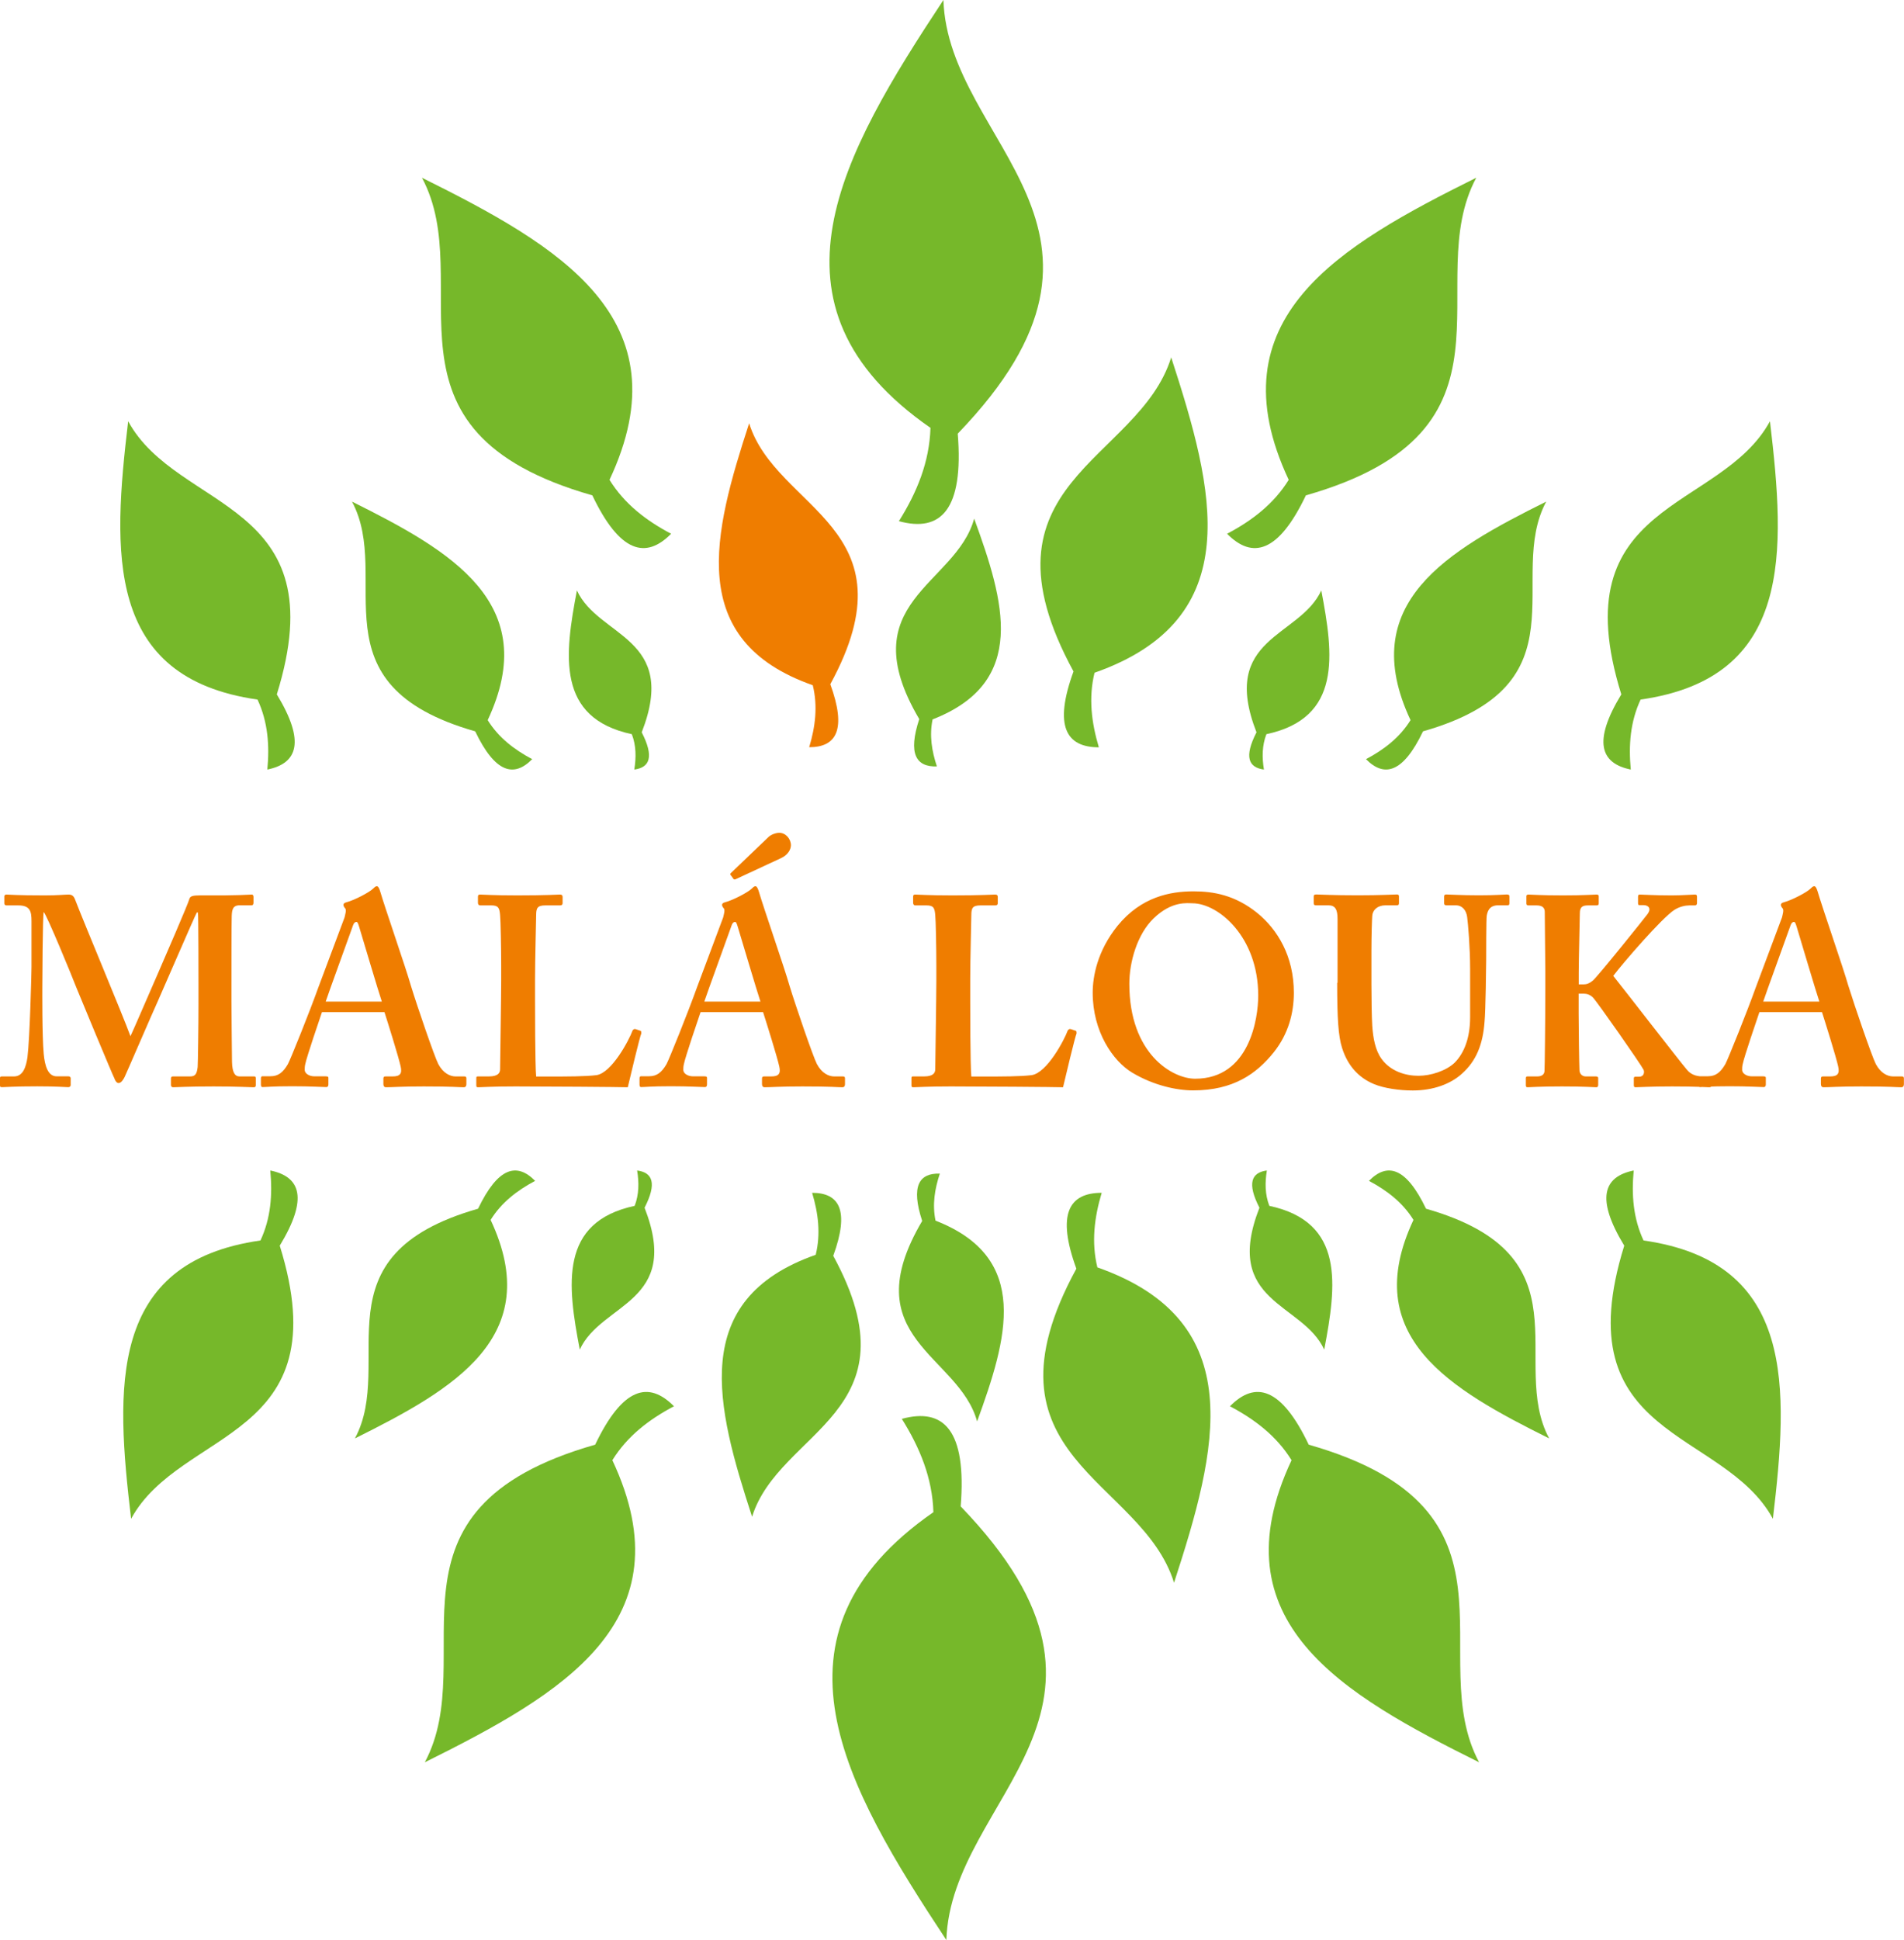 <?xml version="1.0" encoding="UTF-8"?>
<svg id="Vrstva_1" data-name="Vrstva 1" xmlns="http://www.w3.org/2000/svg" viewBox="0 0 207.39 211.21">
  <defs>
    <style>
      .cls-1 {
        fill: #76b82a;
      }

      .cls-1, .cls-2, .cls-3 {
        stroke-width: 0px;
      }

      .cls-1, .cls-3 {
        fill-rule: evenodd;
      }

      .cls-2, .cls-3 {
        fill: #ef7d00;
      }
    </style>
  </defs>
  <path class="cls-1" d="M104.32,47.21c21.52-22.3-1.04-31.47-1.56-47.21-11.03,16.7-20.64,33.25-1.41,46.58-.11,3.72-1.48,7.04-3.44,10.16,4.55,1.24,7.08-1.2,6.41-9.54"/>
  <path class="cls-3" d="M90.44,74.49c9.34-17.14-5.9-18.94-8.84-28.41-3.91,11.99-6.98,23.64,6.93,28.52.56,2.28.28,4.52-.39,6.75,2.97,0,4.1-1.92,2.3-6.86"/>
  <path class="cls-1" d="M116.93,73.1c-11.24-20.63,7.1-22.79,10.64-34.19,4.7,14.43,8.4,28.45-8.35,34.33-.67,2.74-.33,5.44.47,8.12-3.57,0-4.93-2.31-2.76-8.26"/>
  <path class="cls-1" d="M100.13,78.29c-7.55-12.79,3.99-14.55,5.98-21.83,3.28,9.01,5.92,17.79-4.53,21.86-.36,1.75-.09,3.44.47,5.12-2.26.07-3.17-1.35-1.92-5.16"/>
  <path class="cls-1" d="M64.52,53.93c-24.76-7.06-12.37-23.05-18.56-34.58,14.89,7.4,28.69,15.29,20.43,32.89,1.63,2.63,4,4.44,6.71,5.87-2.75,2.79-5.59,2.09-8.58-4.18"/>
  <path class="cls-1" d="M142.24,53.93c24.76-7.06,12.37-23.05,18.56-34.58-14.89,7.4-28.69,15.29-20.43,32.89-1.63,2.63-4,4.44-6.71,5.87,2.75,2.79,5.59,2.09,8.58-4.18"/>
  <path class="cls-1" d="M51.76,79.62c-17.91-5.1-8.95-16.68-13.42-25.01,10.77,5.36,20.76,11.06,14.78,23.79,1.18,1.9,2.89,3.21,4.85,4.25-1.99,2.02-4.04,1.51-6.21-3.03"/>
  <path class="cls-1" d="M155,79.62c17.91-5.1,8.95-16.68,13.42-25.01-10.77,5.36-20.76,11.06-14.78,23.79-1.18,1.9-2.89,3.21-4.85,4.25,1.99,2.02,4.04,1.51,6.21-3.03"/>
  <path class="cls-1" d="M69.9,79.72c4.05-10.38-4.7-10.3-7.06-15.44-1.35,7.07-2.24,13.89,5.98,15.65.48,1.25.48,2.54.27,3.85,1.68-.22,2.18-1.38.81-4.05"/>
  <path class="cls-1" d="M136.86,79.72c-4.05-10.38,4.7-10.3,7.06-15.44,1.35,7.07,2.24,13.89-5.98,15.65-.48,1.25-.48,2.54-.27,3.85-1.68-.22-2.18-1.38-.81-4.05"/>
  <path class="cls-1" d="M30.15,75.6c6.61-21.21-10.8-19.83-16.19-29.74-1.69,14.25-2.53,27.94,14.09,30.3,1.13,2.42,1.32,4.98,1.07,7.62,3.31-.67,4.15-3.05,1.04-8.17"/>
  <path class="cls-1" d="M176.6,75.6c-6.61-21.21,10.8-19.83,16.19-29.74,1.69,14.25,2.52,27.94-14.09,30.3-1.13,2.42-1.32,4.98-1.07,7.62-3.31-.67-4.15-3.05-1.04-8.17"/>
  <path class="cls-1" d="M104.64,164c21.52,22.3-1.04,31.47-1.56,47.21-11.03-16.7-20.64-33.25-1.41-46.58-.11-3.72-1.48-7.03-3.44-10.16,4.55-1.24,7.08,1.2,6.41,9.54"/>
  <path class="cls-1" d="M90.76,136.72c9.34,17.14-5.9,18.94-8.84,28.41-3.91-11.99-6.98-23.64,6.93-28.52.56-2.28.28-4.52-.39-6.75,2.97,0,4.1,1.92,2.3,6.86"/>
  <path class="cls-1" d="M117.24,138.12c-11.24,20.63,7.1,22.79,10.64,34.19,4.7-14.43,8.4-28.45-8.35-34.33-.67-2.74-.33-5.44.47-8.12-3.57,0-4.93,2.31-2.76,8.26"/>
  <path class="cls-1" d="M100.45,132.92c-7.55,12.79,3.99,14.55,5.98,21.83,3.28-9.01,5.92-17.79-4.53-21.86-.36-1.75-.09-3.44.47-5.12-2.26-.07-3.17,1.35-1.92,5.16"/>
  <path class="cls-1" d="M64.83,157.28c-24.76,7.06-12.37,23.05-18.56,34.58,14.89-7.4,28.69-15.29,20.43-32.89,1.63-2.63,4-4.44,6.71-5.87-2.75-2.79-5.59-2.09-8.58,4.18"/>
  <path class="cls-1" d="M142.55,157.28c24.76,7.06,12.37,23.05,18.56,34.58-14.89-7.4-28.69-15.29-20.43-32.89-1.63-2.63-4-4.44-6.71-5.87,2.75-2.79,5.59-2.09,8.58,4.18"/>
  <path class="cls-1" d="M52.08,131.59c-17.91,5.11-8.95,16.68-13.42,25.01,10.77-5.36,20.76-11.06,14.78-23.79,1.18-1.9,2.89-3.21,4.85-4.25-1.99-2.02-4.04-1.51-6.21,3.02"/>
  <path class="cls-1" d="M155.32,131.59c17.91,5.11,8.95,16.68,13.42,25.01-10.77-5.36-20.76-11.06-14.78-23.79-1.18-1.9-2.89-3.21-4.85-4.25,1.99-2.02,4.04-1.51,6.21,3.02"/>
  <path class="cls-1" d="M70.21,131.49c4.05,10.38-4.7,10.3-7.06,15.44-1.35-7.07-2.24-13.89,5.98-15.65.48-1.25.48-2.54.27-3.85,1.68.22,2.18,1.38.81,4.05"/>
  <path class="cls-1" d="M137.18,131.49c-4.05,10.38,4.7,10.3,7.06,15.44,1.35-7.07,2.24-13.89-5.98-15.65-.48-1.25-.48-2.54-.27-3.85-1.68.22-2.18,1.38-.81,4.05"/>
  <path class="cls-1" d="M30.47,135.61c6.61,21.21-10.8,19.83-16.19,29.74-1.69-14.25-2.53-27.94,14.09-30.3,1.13-2.42,1.32-4.98,1.07-7.62,3.31.67,4.15,3.05,1.04,8.17"/>
  <path class="cls-1" d="M176.92,135.61c-6.61,21.21,10.8,19.83,16.19,29.74,1.69-14.25,2.52-27.94-14.09-30.3-1.13-2.42-1.32-4.98-1.07-7.62-3.31.67-4.15,3.05-1.04,8.17"/>
  <path class="cls-2" d="M192.06,109.03c.21-.68,2.85-7.9,2.97-8.28.09-.26.21-.38.38-.38.12,0,.18.18.29.53.18.59,2.17,7.28,2.47,8.14h-6.11M198.46,110.2c.35,1.09,1.53,4.85,1.76,5.9.18.79-.06,1.09-.88,1.09h-.76c-.18,0-.24.06-.24.24v.59c0,.18.06.35.29.35.65,0,1.65-.09,4.11-.09,3.23,0,3.82.09,4.35.09.24,0,.29-.18.29-.35v-.62c0-.15-.06-.21-.24-.21h-.94c-.59,0-1.35-.35-1.88-1.35-.41-.79-2.29-6.26-3-8.55-.53-1.88-2.82-8.46-3.35-10.28-.06-.18-.18-.53-.35-.53-.15,0-.26.12-.44.29-.35.35-1.97,1.23-2.91,1.47-.24.06-.29.18-.29.29,0,.09.09.27.18.35.18.18,0,.71-.06,1-.29.76-2.67,7.11-2.88,7.69-.88,2.47-3,7.75-3.29,8.28-.53.91-1.06,1.32-1.88,1.32h-.88c-.12,0-.18.06-.18.24v.56c0,.21,0,.38.18.38.41,0,1.06-.09,3.23-.09,2.05,0,3.29.09,3.7.09.18,0,.24-.12.24-.29v-.73c0-.09-.06-.15-.29-.15h-1.23c-.59,0-1.06-.32-1.06-.7,0-.15,0-.38.06-.62.15-.79,1.59-4.99,1.82-5.67h6.81ZM171.97,108.18h.53c.35,0,.71.12,1,.41.47.47,5.23,7.28,5.52,7.87.12.24.06.76-.47.76h-.41c-.12,0-.18.06-.18.18v.73c0,.18.06.24.18.24.41,0,1.53-.09,3.99-.09,2.7,0,3.76.09,4.05.09.18,0,.24-.06.24-.24v-.73c0-.09-.06-.21-.24-.21h-.65c-.47,0-1.23-.06-1.76-.7-.88-1.03-6.87-8.78-8.05-10.25,1.12-1.47,5.26-6.26,6.64-7.17.59-.38,1.23-.5,1.65-.5h.59c.12,0,.24-.06.24-.24v-.73c0-.15-.06-.21-.24-.21-.35,0-1.35.09-2.53.09-1.94,0-3.11-.09-3.47-.09-.12,0-.18.06-.18.24v.7c0,.15.03.21.15.21h.44c.53,0,.88.35.47.94-.32.44-5.43,6.81-5.99,7.28-.35.29-.65.41-1,.41h-.53v-1.29c0-1.41.12-5.99.12-6.46,0-.68.29-.85.88-.85h.94c.18,0,.24-.06.24-.24v-.73c0-.15-.06-.21-.24-.21-.41,0-1.35.09-3.64.09-2.53,0-3.41-.09-3.76-.09-.18,0-.24.06-.24.18v.79c0,.15.06.21.24.21h.88c.71,0,.88.35.88.71,0,.26.06,5.9.06,6.43v1.7c0,3.64-.06,8.99-.09,9.22-.03.32-.26.56-.79.56h-1.06c-.12,0-.18.06-.18.18v.79c0,.15.06.21.18.21.29,0,1.23-.09,3.76-.09s3.41.09,3.76.09c.12,0,.18-.12.18-.24v-.79c0-.09-.12-.15-.24-.15h-1.12c-.35,0-.65-.24-.68-.65-.03-.44-.09-4.73-.09-6.2v-2.17ZM145.65,107c0,3.85.12,5.79.53,7.08.59,1.88,1.76,3.23,3.47,3.94,1.12.47,2.82.7,4.23.7,2.23,0,4.11-.7,5.35-1.82,1.59-1.41,2.29-3.23,2.47-5.64.12-1.17.18-6.29.18-6.7,0-.38,0-4.49.06-4.85.06-.32.18-1.15,1.23-1.15h1.06c.15,0,.18-.09.18-.26v-.68c0-.15-.03-.24-.29-.24-.24,0-1.18.09-3,.09-1.94,0-3.29-.09-3.58-.09-.18,0-.24.06-.24.24v.73c0,.12.06.21.24.21h1.06c.65,0,1.12.53,1.21,1.29.09.68.32,3.26.32,5.61v5.29c0,2.14-.59,3.85-1.7,4.96-.94.88-2.58,1.41-3.94,1.41s-3-.47-3.99-1.82c-.7-.94-.94-2.29-1.03-3.64-.06-.94-.09-3.03-.09-4.49v-3.64c0-1.7.06-3.47.09-3.82.03-.62.56-1.15,1.44-1.15h1.23c.18,0,.24-.06.24-.24v-.73c0-.15-.06-.21-.24-.21-.35,0-1.76.09-4.23.09-2.82,0-4.23-.09-4.52-.09-.24,0-.29.06-.29.24v.68c0,.21.06.26.24.26h1.35c.76,0,1,.47,1,1.47v6.96ZM129.88,98.34c2.82,0,7.17,3.64,7.17,10.05,0,2.47-.94,9.05-6.87,9.05-2.47,0-7.17-2.7-7.17-10.34,0-2.35.85-5.38,2.64-7.11,2-1.94,3.7-1.65,4.23-1.65ZM130,97.04c-2.53,0-5.7.59-8.28,3.76-2.2,2.73-2.7,5.52-2.7,7.28,0,4.23,2.2,7.43,4.29,8.69,2.35,1.41,4.88,1.94,6.64,1.94,4.41,0,6.93-1.82,8.81-4.17,1.59-2,2.17-4.29,2.17-6.46,0-3.99-1.79-6.9-3.99-8.69-2.41-1.94-4.76-2.35-6.93-2.35ZM116.66,112.05c-.18-.06-.23,0-.35.12-.41,1.12-2.29,4.64-3.94,4.88-1.18.15-3.29.15-4.93.15h-1.64c-.12-1.26-.12-7.61-.12-8.14v-2.53c0-2.06.12-6.46.12-6.87,0-.79.12-1.09,1-1.09h1.59c.24,0,.29-.12.29-.24v-.68c0-.15-.06-.26-.29-.26s-1.47.09-4.64.09c-2.7,0-3.76-.09-4.05-.09-.18,0-.24.06-.24.24v.68c0,.09.06.26.24.26h1.23c.76,0,.88.29.94,1.06.06.5.12,3.61.12,5.49v1.65c0,1.76-.12,9.1-.12,9.63,0,.38-.18.79-1.23.79h-1.18c-.18,0-.18.06-.18.24v.68c0,.21,0,.26.24.26.35,0,1.41-.09,4.05-.09,3,0,11.46.06,12.22.09.18-.79,1.35-5.67,1.47-5.85,0-.18,0-.24-.06-.29l-.53-.18ZM79.92,95.72s.12.06.21,0l4.93-2.29c.71-.32,1.09-.91,1.09-1.41,0-.68-.56-1.35-1.26-1.35-.41,0-.94.2-1.23.5l-4.02,3.85c-.09.06-.12.18-.06.24l.35.47ZM76.72,109.03c.21-.68,2.85-7.9,2.97-8.28.09-.26.21-.38.38-.38.12,0,.18.18.29.53.18.59,2.17,7.28,2.47,8.14h-6.11ZM83.12,110.2c.35,1.09,1.53,4.85,1.76,5.9.18.79-.06,1.09-.88,1.09h-.76c-.18,0-.24.06-.24.24v.59c0,.18.06.35.29.35.65,0,1.65-.09,4.11-.09,3.23,0,3.82.09,4.35.09.24,0,.29-.18.29-.35v-.62c0-.15-.06-.21-.24-.21h-.94c-.59,0-1.35-.35-1.88-1.35-.41-.79-2.29-6.26-2.99-8.55-.53-1.88-2.82-8.46-3.35-10.28-.06-.18-.18-.53-.35-.53-.15,0-.26.12-.44.29-.35.35-1.97,1.23-2.91,1.47-.24.06-.29.18-.29.29,0,.09.09.27.18.35.18.18,0,.71-.06,1-.29.76-2.67,7.11-2.88,7.69-.88,2.47-3,7.75-3.29,8.28-.53.91-1.06,1.32-1.88,1.32h-.88c-.12,0-.18.06-.18.24v.56c0,.21,0,.38.18.38.41,0,1.06-.09,3.23-.09,2.06,0,3.29.09,3.7.09.18,0,.24-.12.24-.29v-.73c0-.09-.06-.15-.29-.15h-1.23c-.59,0-1.06-.32-1.06-.7,0-.15,0-.38.06-.62.15-.79,1.59-4.99,1.82-5.67h6.81ZM69.26,112.05c-.18-.06-.23,0-.35.12-.41,1.12-2.29,4.64-3.94,4.88-1.18.15-3.29.15-4.93.15h-1.64c-.12-1.26-.12-7.61-.12-8.14v-2.53c0-2.06.12-6.46.12-6.87,0-.79.12-1.09,1-1.09h1.59c.24,0,.29-.12.29-.24v-.68c0-.15-.06-.26-.29-.26s-1.47.09-4.64.09c-2.7,0-3.76-.09-4.05-.09-.18,0-.24.06-.24.24v.68c0,.09.06.26.24.26h1.23c.76,0,.88.29.94,1.06.06.5.12,3.61.12,5.49v1.65c0,1.76-.12,9.1-.12,9.63,0,.38-.18.79-1.23.79h-1.18c-.18,0-.18.06-.18.24v.68c0,.21,0,.26.23.26.35,0,1.41-.09,4.05-.09,3,0,11.46.06,12.22.09.18-.79,1.35-5.67,1.47-5.85,0-.18,0-.24-.06-.29l-.53-.18ZM35.48,109.03c.21-.68,2.85-7.9,2.97-8.28.09-.26.21-.38.38-.38.12,0,.18.18.29.53.18.59,2.17,7.28,2.47,8.14h-6.11ZM41.88,110.2c.35,1.09,1.53,4.85,1.76,5.9.18.79-.06,1.09-.88,1.09h-.76c-.18,0-.24.06-.24.24v.59c0,.18.06.35.29.35.65,0,1.64-.09,4.11-.09,3.23,0,3.82.09,4.35.09.24,0,.29-.18.29-.35v-.62c0-.15-.06-.21-.24-.21h-.94c-.59,0-1.35-.35-1.88-1.35-.41-.79-2.29-6.26-2.99-8.55-.53-1.88-2.82-8.46-3.35-10.28-.06-.18-.18-.53-.35-.53-.15,0-.26.12-.44.29-.35.35-1.97,1.23-2.91,1.47-.24.06-.29.18-.29.29,0,.09.09.27.18.35.18.18,0,.71-.06,1-.29.76-2.67,7.11-2.88,7.69-.88,2.47-3,7.75-3.29,8.28-.53.91-1.06,1.32-1.88,1.32h-.88c-.12,0-.18.06-.18.24v.56c0,.21,0,.38.18.38.41,0,1.06-.09,3.23-.09,2.06,0,3.29.09,3.7.09.18,0,.24-.12.24-.29v-.73c0-.09-.06-.15-.29-.15h-1.23c-.59,0-1.06-.32-1.06-.7,0-.15,0-.38.06-.62.15-.79,1.59-4.99,1.82-5.67h6.81ZM21.62,109.29c0,2.35-.06,6.58-.09,6.87-.09.85-.32,1.03-.85,1.03h-1.82c-.18,0-.24.06-.24.24v.68c0,.15.06.26.24.26.41,0,1.53-.09,4.41-.09,2.58,0,3.99.09,4.35.09.24,0,.24-.12.24-.29v-.68c0-.09,0-.21-.18-.21h-1.59c-.53,0-.79-.47-.82-1.59,0-.5-.06-4.79-.06-6.55v-2.06c0-.76,0-6.64.03-7.28.03-.62.09-1.15.85-1.15h1.29c.18,0,.23-.12.23-.29v-.62c0-.15-.06-.26-.18-.26-.35,0-1.35.12-5.64.09-.71,0-1.06.06-1.15.35-.15.59-2.79,6.64-3.32,7.87-.76,1.73-2.85,6.58-3.11,7.11-.88-2.41-4.99-12.16-6.05-14.92-.15-.38-.35-.5-.71-.5s-1.17.09-2.58.09c-3.11,0-3.88-.09-4.17-.09-.18,0-.23.12-.23.18v.79c0,.09.06.21.23.21h1.29c1.29,0,1.44.65,1.44,1.7v5.02c0,.53-.18,7.75-.44,9.81-.15,1.03-.47,2.09-1.47,2.09H.18c-.18,0-.18.12-.18.18v.73c0,.21,0,.26.24.26.29,0,1.29-.09,3.82-.09,2.23,0,3.05.09,3.35.09.23,0,.29-.12.29-.24v-.73c0-.09-.06-.21-.24-.21h-1.29c-.94,0-1.29-1.12-1.41-2.47-.18-1.91-.15-6.9-.15-7.26s.03-7.75.15-8.16c.35.35,3.06,6.93,3.58,8.28.18.47,3.99,9.63,4.11,9.81.12.35.29.53.47.53.29,0,.53-.41.65-.65.15-.29,3.14-7.23,3.58-8.17.35-.76,4.05-9.34,4.29-9.75h.12c.06.12.06,7.4.06,8.28v1.64Z"/>
</svg>